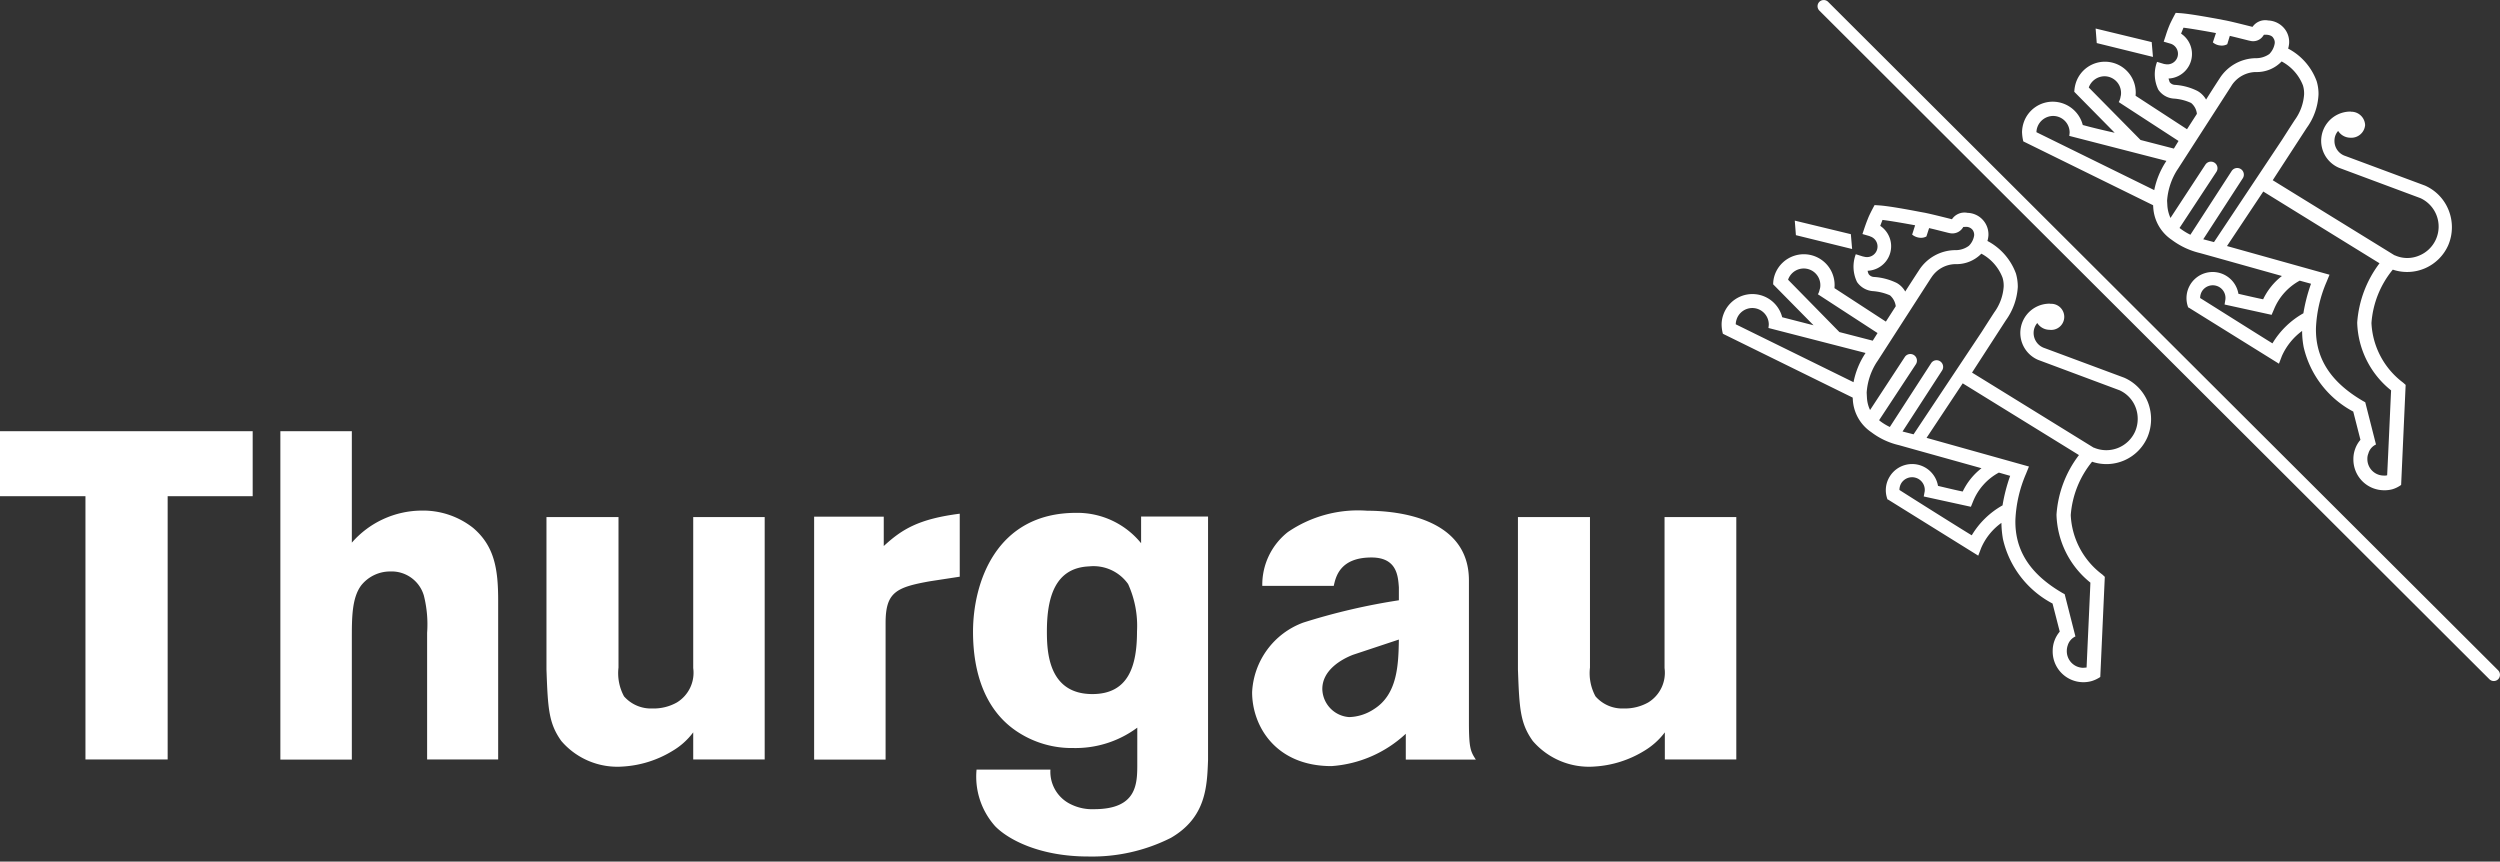 <svg id="Ebene_1" data-name="Ebene 1" xmlns="http://www.w3.org/2000/svg" viewBox="0 0 177 61"><rect x="0" y="0" width="177" height="61" fill="#333333" stroke="none"/><defs><style>.cls-1{fill:#fff;}</style></defs><path id="Shape" class="cls-1" d="M128.81.13a.441.441,0,0,0,0,.62l47.44,47.34a.441.441,0,0,0,.62,0,.453.453,0,0,0,0-.63L129.43.13A.441.441,0,0,0,128.81.13Zm2.32,17.5-.09-1.05-3.97-.96.08,1.03ZM152.08,28.5a3.172,3.172,0,0,0-1.69-1.76l-5.62-2.09a1.128,1.128,0,0,1-.79-1.09,1.072,1.072,0,0,1,.26-.69,1.032,1.032,0,0,0,.86.48.925.925,0,1,0,.07-1.84h-.02V21.5a2.073,2.073,0,0,0-.85,3.98l5.76,2.15a2.182,2.182,0,0,1,1.14,1.21,2.272,2.272,0,0,1-.03,1.7,2.233,2.233,0,0,1-2.93,1.15v.01c-1.7-1.05-7.95-4.91-8.62-5.32l2.4-3.71a4.49,4.49,0,0,0,.84-2.35,3.4,3.4,0,0,0-.13-.95,4.255,4.255,0,0,0-2.02-2.31,1.831,1.831,0,0,0,.07-.38,1.526,1.526,0,0,0-1.48-1.61,1.067,1.067,0,0,0-1.1.45h-.01c-1-.25-1.69-.42-2.04-.48l-.22-.04c-.78-.15-2.23-.42-2.91-.46l-.3-.02s-.34.62-.46.93c-.08.2-.14.35-.27.73l-.13.39.52.15v.01a.75.75,0,1,1-.45,1.43v.01l-.54-.17a2.486,2.486,0,0,0,.09,1.97,1.5,1.5,0,0,0,1.1.64,3.738,3.738,0,0,1,1.23.3,1.235,1.235,0,0,1,.41.77l-.7,1.09-3.64-2.37.01-.18a2.18,2.18,0,0,0-4.23-.78,2.06,2.06,0,0,0-.12.7h.01l2.85,2.89-2.22-.57a2.178,2.178,0,0,0-4.16-.2,2.068,2.068,0,0,0-.13.7,2.649,2.649,0,0,0,.09.67l9.19,4.52.01.15a2.972,2.972,0,0,0,1.31,2.3,5.15,5.15,0,0,0,1.97.92c.02.01,3.47.97,5.83,1.63a4.6,4.6,0,0,0-1.33,1.65c-.32-.06-1.12-.25-1.75-.4a1.86,1.86,0,0,0-3.43-.64,1.83,1.83,0,0,0-.14,1.61l.02-.01,6.4,3.98.21-.55a4.265,4.265,0,0,1,1.43-1.77,7.229,7.229,0,0,0,.11,1.15,6.875,6.875,0,0,0,3.51,4.56l.51,1.99a2.1,2.1,0,0,0-.5,1.36,2.175,2.175,0,0,0,2.76,2.14,2.264,2.264,0,0,0,.61-.29l.32-7.09-.17-.16a5.569,5.569,0,0,1-2.24-4.19v-.03a6.772,6.772,0,0,1,1.51-3.77,3.163,3.163,0,0,0,3.92-1.74,3.3,3.3,0,0,0,.04-2.45ZM132.7,19.61a.5.5,0,0,1-.39-.19.668.668,0,0,1-.08-.25,1.737,1.737,0,0,0,.89-3.18l.16-.42c.65.08,1.65.26,2.31.38l-.21.66a1,1,0,0,0,.52.22.785.785,0,0,0,.49-.09l.19-.59c.32.07.74.18,1.34.33l.14.03a.878.878,0,0,0,.91-.39l.03-.05.2-.01a.581.581,0,0,1,.47.23.6.6,0,0,1,.1.38,1.313,1.313,0,0,1-.37.73,1.573,1.573,0,0,1-1,.31,3.083,3.083,0,0,0-2.54,1.43s-.42.64-.97,1.5a1.554,1.554,0,0,0-.61-.61,4.287,4.287,0,0,0-1.58-.42Zm-6.1.2v-.02a1.174,1.174,0,0,1,2.28.41.9.9,0,0,1-.04.28l-.01.02a.955.955,0,0,1-.12.33h-.01s3.55,2.31,4.23,2.75l-.34.54-2.36-.61-3.63-3.7Zm5.45,5.23a5.653,5.653,0,0,0-.82,2.02l-8.34-4.1a1.21,1.21,0,0,1,.07-.37,1.168,1.168,0,0,1,2.27.41l-.02.19-.01.03,6.88,1.77Zm2.65,5.51,2.8-4.32a.472.472,0,0,0-.14-.65.457.457,0,0,0-.64.14l-2.92,4.51a3.862,3.862,0,0,1-.69-.42l-.07-.06,2.61-3.97a.469.469,0,0,0-.78-.52l-2.47,3.77a2.34,2.34,0,0,1-.22-.86l-.02-.37a4.536,4.536,0,0,1,.74-2.2l.01-.01,3.82-5.93.01-.01a2.068,2.068,0,0,1,1.7-.95,2.457,2.457,0,0,0,1.84-.74,3.241,3.241,0,0,1,1.5,1.7,1.941,1.941,0,0,1,.08.64,3.5,3.5,0,0,1-.67,1.82s-.39.6-.88,1.37l-4.83,7.26-.78-.2Zm7.08,5.23a5.9,5.9,0,0,0-2.18,2.12c-.67-.4-4.09-2.55-5.12-3.21a.929.929,0,0,1,.12-.46.9.9,0,0,1,1.67.55l-.07.37,3.34.73.15-.37a4.022,4.022,0,0,1,1.83-2.05l.8.23A11.955,11.955,0,0,0,141.78,35.78Zm3.82.66a6.393,6.393,0,0,0,2.4,4.81c-.01.35-.2,4.44-.27,6.01l-.25.02a1.174,1.174,0,0,1-1.15-1.2,1.148,1.148,0,0,1,.06-.37,1.024,1.024,0,0,1,.55-.65l-.76-2.99-.18-.1c-2.26-1.32-3.35-2.99-3.31-5.15a9.205,9.205,0,0,1,.75-3.27l.21-.52L136.4,31l2.56-3.86c2.04,1.26,7.57,4.67,8.23,5.08a7.8,7.8,0,0,0-1.59,4.22Zm6.83-32.41-.09-1.05-3.97-.96.08,1.03ZM173.37,14.9a3.187,3.187,0,0,0-1.68-1.76l-5.62-2.09a1.116,1.116,0,0,1-.79-1.09,1.032,1.032,0,0,1,.26-.69,1.032,1.032,0,0,0,.86.48.979.979,0,0,0,1.05-.89.982.982,0,0,0-.98-.95h-.02V7.9a2.073,2.073,0,0,0-.85,3.98l5.77,2.15a2.218,2.218,0,0,1-.13,4.08,2.138,2.138,0,0,1-1.7-.04v.01c-1.7-1.05-7.95-4.9-8.63-5.32.44-.68,2.41-3.71,2.41-3.71a4.385,4.385,0,0,0,.83-2.35,3.07,3.07,0,0,0-.13-.95A4.255,4.255,0,0,0,162,3.44a1.831,1.831,0,0,0,.07-.38,1.5,1.5,0,0,0-.26-.94,1.564,1.564,0,0,0-1.22-.67,1.094,1.094,0,0,0-1.11.45h-.01c-1-.25-1.68-.42-2.04-.48l-.19-.04c-.78-.14-2.23-.41-2.91-.45l-.29-.02s-.34.62-.46.92c-.08.2-.14.35-.26.73l-.13.39.51.15a.75.75,0,0,1-.45,1.43v.01l-.53-.16a2.486,2.486,0,0,0,.09,1.97,1.438,1.438,0,0,0,1.09.63,3.483,3.483,0,0,1,1.23.31,1.147,1.147,0,0,1,.41.77l-.7,1.09L151.2,6.78l.01-.19a2.184,2.184,0,0,0-2.13-2.22,2.161,2.161,0,0,0-2.09,1.44,2.4,2.4,0,0,0-.13.7h.01l2.85,2.89c-.9-.2-1.72-.4-2.26-.55a2.2,2.2,0,0,0-2.08-1.65,2.17,2.17,0,0,0-2.09,1.44,2.345,2.345,0,0,0-.13.7,3.2,3.2,0,0,0,.09.67l9.19,4.52.01.15a2.969,2.969,0,0,0,1.31,2.3,5.411,5.411,0,0,0,1.97.93c.02,0,3.47.97,5.83,1.63a4.6,4.6,0,0,0-1.33,1.65c-.31-.06-1.11-.24-1.75-.39a1.851,1.851,0,1,0-3.55.98l.02-.01,6.4,3.98.21-.55a4.432,4.432,0,0,1,1.43-1.77,6.145,6.145,0,0,0,.11,1.15,6.936,6.936,0,0,0,3.51,4.56l.51,2a1.966,1.966,0,0,0-.38.66,2.06,2.06,0,0,0-.12.7,2.177,2.177,0,0,0,2.14,2.21,2.148,2.148,0,0,0,.62-.07,2.034,2.034,0,0,0,.61-.3H170l.32-7.09-.18-.16a5.6,5.6,0,0,1-2.24-4.2v-.03a6.7,6.7,0,0,1,1.51-3.77,3.18,3.18,0,0,0,3.93-1.74,3.247,3.247,0,0,0,.03-2.45ZM154,6.01a.494.494,0,0,1-.39-.2l-.08-.25a1.737,1.737,0,0,0,.89-3.18l.17-.42c.64.08,1.65.26,2.3.38l-.22.66a.924.924,0,0,0,.52.22.8.8,0,0,0,.5-.09l.18-.59c.31.07.74.18,1.34.33l.14.03a.851.851,0,0,0,.9-.39l.04-.05h.2c.33.03.43.17.46.23a.54.54,0,0,1,.1.38,1.364,1.364,0,0,1-.36.73v.01a1.635,1.635,0,0,1-1,.31,3.083,3.083,0,0,0-2.54,1.43s-.42.64-.96,1.5a1.623,1.623,0,0,0-.61-.61A4.149,4.149,0,0,0,154,6.01Zm-6.11.19V6.18a1.192,1.192,0,0,1,1.13-.78,1.178,1.178,0,0,1,1.15,1.19.9.9,0,0,1-.04.28v.02a1.1,1.1,0,0,1-.12.33v.01s3.55,2.31,4.23,2.75l-.33.54-2.36-.61Zm5.46,5.24a5.787,5.787,0,0,0-.83,2.02l-8.34-4.1a1.156,1.156,0,0,1,.07-.37,1.192,1.192,0,0,1,1.13-.78,1.172,1.172,0,0,1,1.15,1.19l-.02.19-.01.03,6.88,1.77-.03.05Zm2.64,5.5,2.8-4.32a.47.47,0,0,0-.79-.51l-2.92,4.51a4.25,4.25,0,0,1-.69-.42l-.08-.06,2.61-3.97a.466.466,0,1,0-.78-.51l-2.47,3.77a2.556,2.556,0,0,1-.22-.86l-.02-.36a4.7,4.7,0,0,1,.73-2.2l.01-.01,3.82-5.93.01-.02a2.089,2.089,0,0,1,1.7-.95,2.421,2.421,0,0,0,1.84-.75,3.254,3.254,0,0,1,1.51,1.7,1.975,1.975,0,0,1,.08.64,3.5,3.5,0,0,1-.67,1.82s-.39.6-.88,1.37l-4.83,7.26-.76-.2Zm7.09,5.24a5.953,5.953,0,0,0-2.19,2.13c-.67-.41-4.08-2.56-5.12-3.21a.929.929,0,0,1,.12-.46.9.9,0,0,1,1.67.55l-.06.37,3.33.73.16-.37a4.061,4.061,0,0,1,1.83-2.05l.8.22a11.955,11.955,0,0,0-.54,2.09Zm3.81.66a6.375,6.375,0,0,0,2.4,4.8c-.02.35-.2,4.44-.28,6.01a.707.707,0,0,1-.25.02,1.165,1.165,0,0,1-1.15-1.19.937.937,0,0,1,.07-.37.992.992,0,0,1,.54-.64l-.76-2.99-.18-.1c-2.25-1.32-3.35-2.99-3.31-5.15a9.205,9.205,0,0,1,.75-3.27l.21-.51-7.26-2.03,2.57-3.86c2.04,1.26,7.56,4.67,8.23,5.08a7.878,7.878,0,0,0-1.58,4.2Z"/><path class="cls-1" d="M0,30.53H17.89v4.6H11.87V53.77H6.05V35.13H0Zm24.91,0v7.89a6.6,6.6,0,0,1,4.93-2.27,5.722,5.722,0,0,1,3.65,1.22c1.51,1.28,1.78,2.9,1.78,5.13V53.77H30.24V44.8a8.308,8.308,0,0,0-.23-2.63,2.374,2.374,0,0,0-2.37-1.71,2.619,2.619,0,0,0-2.07.99c-.66.89-.66,2.3-.66,3.78v8.55H19.85V30.53Zm24.17,6.08h5.06V53.77H49.08V51.85a4.953,4.953,0,0,1-1.46,1.31,7.582,7.582,0,0,1-3.51,1.11,5.225,5.225,0,0,1-4.37-1.81c-.89-1.25-.95-2.27-1.05-5.06V36.61h5.1V47.26a3.444,3.444,0,0,0,.39,2.04,2.534,2.534,0,0,0,2.01.86,3.348,3.348,0,0,0,1.74-.43,2.464,2.464,0,0,0,1.15-2.43Zm68.79,0h5.06V53.77h-5.06V51.85a5.079,5.079,0,0,1-1.46,1.31,7.582,7.582,0,0,1-3.51,1.11,5.254,5.254,0,0,1-4.38-1.81c-.89-1.25-.95-2.27-1.05-5.06V36.61h5.1V47.26a3.444,3.444,0,0,0,.39,2.04,2.511,2.511,0,0,0,2,.86,3.366,3.366,0,0,0,1.74-.43,2.464,2.464,0,0,0,1.15-2.43V36.61Zm-55.3,2.05c1.29-1.19,2.48-1.92,5.38-2.29v4.46l-2.09.32c-2.43.43-3.16.79-3.16,2.96v9.67H57.64V36.58h4.93ZM80.53,51.51a7.34,7.34,0,0,1-4.54,1.45,6.988,6.988,0,0,1-3.91-1.12c-2.3-1.48-3.19-4.15-3.19-7.11,0-3.45,1.61-8.42,7.3-8.42a5.816,5.816,0,0,1,4.6,2.15V36.57h4.74V53.8c-.07,1.87-.13,4.07-2.63,5.52a12.393,12.393,0,0,1-5.86,1.32c-3.42,0-5.65-1.19-6.58-2.14a5.266,5.266,0,0,1-1.32-4.01h5.23a2.551,2.551,0,0,0,1.48,2.47,3.4,3.4,0,0,0,1.61.33c3.06,0,3.06-1.81,3.06-3.23V51.51ZM74.12,44.7c0,1.44.1,4.44,3.22,4.44,2.57,0,3.16-2.01,3.16-4.44a7.137,7.137,0,0,0-.63-3.35,3,3,0,0,0-2.76-1.25C74.71,40.2,74.12,42.27,74.12,44.7Zm15.25-3.22a4.749,4.749,0,0,1,1.81-3.81,8.806,8.806,0,0,1,5.62-1.51c2.1,0,7.2.49,7.2,4.93v10c0,1.84.1,2.1.49,2.69H99.53V51.95a8.582,8.582,0,0,1-5.26,2.29c-3.95,0-5.62-2.83-5.62-5.23a5.536,5.536,0,0,1,3.62-4.93,44.843,44.843,0,0,1,6.77-1.58v-.92c-.06-.79-.13-2.11-1.94-2.11-2.24,0-2.53,1.38-2.67,2.01Zm6.42,4.88c-.85.33-2.17,1.1-2.17,2.42a2.039,2.039,0,0,0,1.9,1.99,3.329,3.329,0,0,0,1.75-.56c1.68-1.05,1.74-3.16,1.77-4.93Z"/></svg>